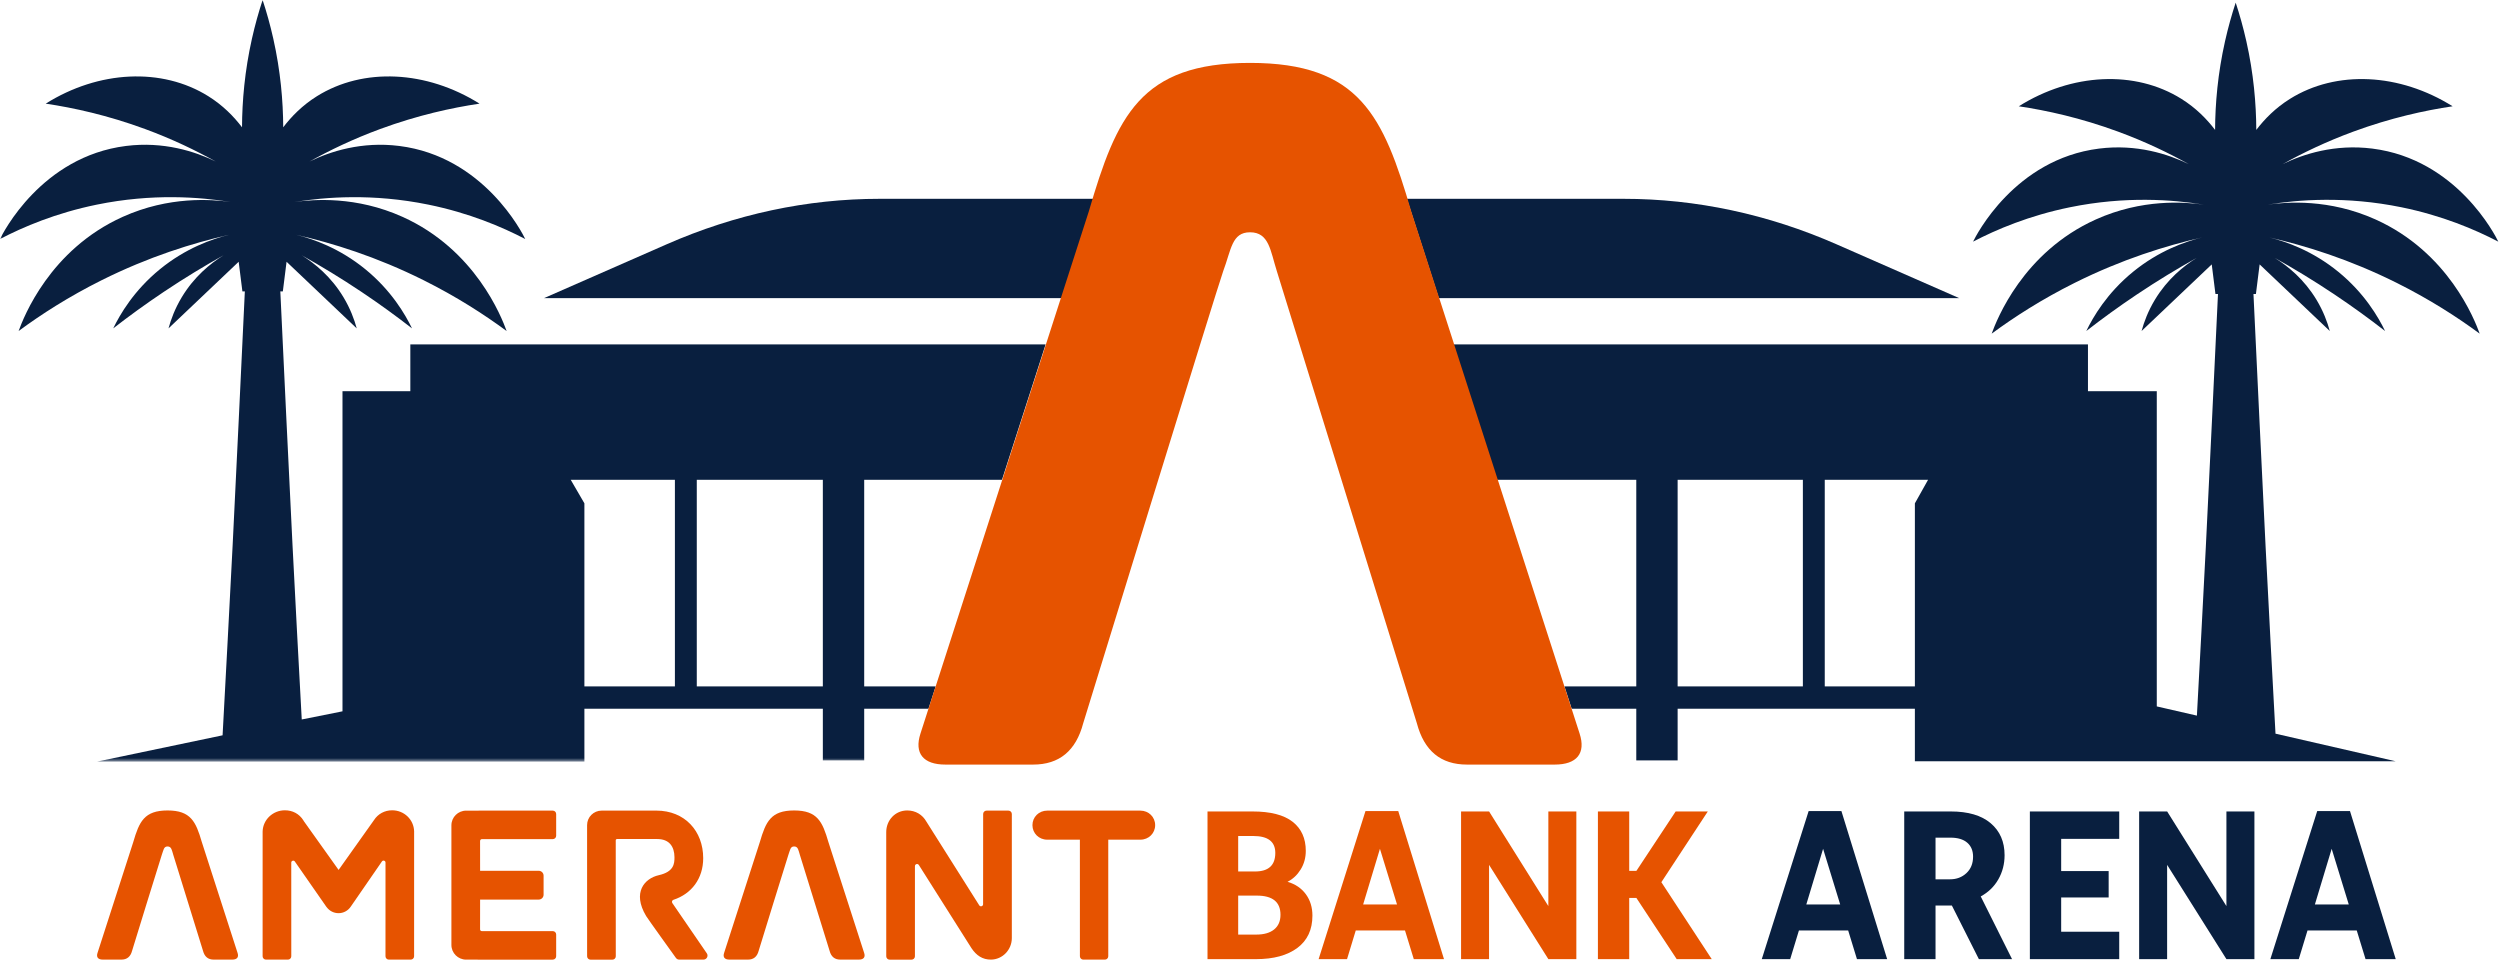 <?xml version="1.0" encoding="UTF-8" standalone="no"?>
<!-- Created with Inkscape (http://www.inkscape.org/) -->

<svg
   xmlns:dc="http://purl.org/dc/elements/1.1/"
   xmlns:cc="http://creativecommons.org/ns#"
   xmlns:rdf="http://www.w3.org/1999/02/22-rdf-syntax-ns#"
   xmlns:svg="http://www.w3.org/2000/svg"
   xmlns="http://www.w3.org/2000/svg"
   xmlns:xlink="http://www.w3.org/1999/xlink"
   xmlns:sodipodi="http://sodipodi.sourceforge.net/DTD/sodipodi-0.dtd"
   xmlns:inkscape="http://www.inkscape.org/namespaces/inkscape"
   width="134.408mm"
   height="51.594mm"
   viewBox="0 0 134.408 51.594"
   version="1.1"
   id="svg8"
   inkscape:version="0.92.5 (2060ec1f9f, 2020-04-08)"
   sodipodi:docname="test.svg">
  <defs
     id="defs2">
    <polygon
       points="491.81,0 491.81,215.503 0,215.503 0,0 "
       id="path-1" />
    <polygon
       points="491.81,0 491.81,215.503 0,215.503 0,0 "
       id="path-1-4" />
  </defs>
  <sodipodi:namedview
     id="base"
     pagecolor="#ffffff"
     bordercolor="#666666"
     borderopacity="1.0"
     inkscape:pageopacity="0.0"
     inkscape:pageshadow="2"
     inkscape:zoom="0.7"
     inkscape:cx="260.0267"
     inkscape:cy="396.53834"
     inkscape:document-units="mm"
     inkscape:current-layer="layer1"
     showgrid="false"
     inkscape:pagecheckerboard="true"
     inkscape:window-width="1920"
     inkscape:window-height="1009"
     inkscape:window-x="1912"
     inkscape:window-y="70"
     inkscape:window-maximized="1"
     fit-margin-top="0"
     fit-margin-left="0"
     fit-margin-right="0"
     fit-margin-bottom="0" />
  <g
     inkscape:label="Layer 1"
     inkscape:groupmode="layer"
     id="layer1"
     transform="translate(-3.163,-185.891)">
    <g
       id="Amerant_Bank_Arena_Primary_Logo_Light"
       transform="matrix(0.191,0,0,0.19,3.163,185.806)"
       style="fill:none;fill-rule:evenodd;stroke:none;stroke-width:1">
      <path
         id="Fill-1"
         d="m 348.528,264.902 h 5.079 c 2.178,0 3.86,-0.484 5.047,-1.458 1.187,-0.973 1.781,-2.354 1.781,-4.145 0,-3.617 -2.219,-5.426 -6.654,-5.426 h -5.253 z m 0,-17.857 h 4.729 c 3.812,0 5.718,-1.751 5.718,-5.253 0,-3.19 -2.062,-4.786 -6.187,-4.786 h -4.26 z m -8.636,24.802 v -41.786 h 12.664 c 5.056,0 8.82,0.974 11.293,2.918 2.469,1.946 3.706,4.69 3.706,8.229 0,1.946 -0.479,3.698 -1.43,5.253 -0.955,1.557 -2.189,2.723 -3.706,3.502 2.217,0.661 3.939,1.838 5.164,3.531 1.225,1.692 1.839,3.706 1.839,6.04 0,3.968 -1.41,7.013 -4.23,9.134 -2.823,2.121 -6.704,3.179 -11.645,3.179 z"
         inkscape:connector-curvature="0"
         style="fill:#e65300" />
      <path
         id="Fill-2"
         d="m 383.701,256.381 h 9.537 l -4.809,-15.75 z m -12.529,15.466 13.189,-41.903 h 9.22 l 12.878,41.903 h -8.5 l -2.476,-8.111 h -13.86 l -2.455,8.111 z"
         inkscape:connector-curvature="0"
         style="fill:#e65300" />
      <polyline
         points="411.266 271.847 411.266 230.061 419.152 230.061 435.834 256.839 435.834 230.061 443.713 230.061 443.713 271.847 435.834 271.847 419.143 245.17 419.143 271.847 411.266 271.847"
         id="Fill-3"
         style="fill:#e65300" />
      <polyline
         points="449.784 271.847 449.784 230.061 458.597 230.061 458.597 246.87 460.627 246.862 471.668 230.061 480.716 230.061 467.644 250.078 481.824 271.847 471.961 271.847 460.611 254.533 458.597 254.533 458.597 271.847 449.784 271.847"
         id="Fill-4"
         style="fill:#e65300" />
      <path
         id="Fill-5"
         d="m 508.444,256.381 h 9.537 l -4.81,-15.75 z m -12.533,15.466 13.193,-41.903 h 9.219 l 12.879,41.903 h -8.501 l -2.474,-8.111 h -13.861 l -2.458,8.111 z"
         inkscape:connector-curvature="0"
         style="fill:#091f3f" />
      <path
         id="Fill-6"
         d="m 544.819,249.261 h 4.086 c 1.829,0 3.366,-0.582 4.609,-1.75 1.247,-1.168 1.871,-2.722 1.871,-4.669 0,-1.672 -0.548,-2.985 -1.637,-3.938 -1.089,-0.953 -2.665,-1.431 -4.726,-1.431 h -4.203 z m 0,22.586 h -8.811 v -41.786 h 13.073 c 4.902,0 8.656,1.109 11.261,3.327 2.606,2.219 3.913,5.234 3.913,9.045 0,2.49 -0.584,4.767 -1.752,6.828 -1.168,2.064 -2.823,3.678 -4.961,4.845 l 8.814,17.741 h -9.338 l -7.604,-15.174 h -4.595 z"
         inkscape:connector-curvature="0"
         style="fill:#091f3f" />
      <polyline
         points="571.373 271.847 571.373 230.061 596.526 230.061 596.526 237.823 580.184 237.823 580.184 246.927 593.55 246.927 593.55 254.397 580.184 254.397 580.184 264.086 596.526 264.086 596.526 271.847 571.373 271.847"
         id="Fill-7"
         style="fill:#091f3f" />
      <polyline
         points="602.13 271.847 602.13 230.061 610.017 230.061 626.698 256.839 626.698 230.061 634.579 230.061 634.579 271.847 626.698 271.847 610.007 245.17 610.007 271.847 602.13 271.847"
         id="Fill-8"
         style="fill:#091f3f" />
      <path
         id="Fill-9"
         d="m 651.601,256.381 h 9.536 l -4.81,-15.75 z m -12.532,15.466 13.191,-41.903 h 9.22 l 12.878,41.903 h -8.5 l -2.475,-8.111 h -13.86 l -2.458,8.111 z"
         inkscape:connector-curvature="0"
         style="fill:#091f3f" />
      <path
         id="Fill-10"
         d="m 116.57,235.693 c -0.095,-3.343 -2.814,-5.961 -6.189,-5.961 -2.114,0 -3.982,1.022 -5.103,2.769 l -9.968,14.104 -9.792,-13.81 -0.148,-0.258 c -1.159,-1.808 -2.998,-2.805 -5.175,-2.805 -3.343,0 -6.169,2.617 -6.269,5.985 l -0.003,35.315 c 0,0.528 0.428,0.956 0.956,0.956 h 6.161 c 0.528,0 0.955,-0.428 0.955,-0.956 l -0.008,-26.495 c 0,-0.541 0.698,-0.759 1.006,-0.315 l 8.799,12.715 0.146,0.194 c 0.827,1.104 2.026,1.712 3.374,1.712 1.37,0 2.656,-0.7 3.43,-1.86 l 8.767,-12.778 c 0.307,-0.448 1.008,-0.231 1.007,0.312 l -0.007,26.515 c 0,0.528 0.428,0.956 0.956,0.956 h 6.145 c 0.527,0 0.955,-0.428 0.955,-0.956 l 0.005,-35.339"
         inkscape:connector-curvature="0"
         style="fill:#e65300" />
      <g
         transform="translate(127.063,229.778)"
         id="Group-14"
         style="fill:#e65300">
        <path
           id="Fill-11"
           d="m 28.534,8.116 c 0.527,0 0.955,-0.428 0.955,-0.956 V 0.999 c 0,-0.527 -0.428,-0.955 -0.955,-0.955 L 4.155,0.05 C 1.86,0.05 0,1.91 0,4.205 v 33.85 c 0,2.296 1.86,4.156 4.155,4.156 l 24.378,0.001 c 0.528,0 0.956,-0.428 0.956,-0.955 v -6.161 c 0,-0.529 -0.428,-0.956 -0.955,-0.956 H 8.548 c -0.263,0 -0.477,-0.214 -0.477,-0.478 l 0.007,-8.445 h 16.496 c 0.759,0 1.373,-0.615 1.373,-1.373 v -5.402 c 0,-0.757 -0.614,-1.373 -1.373,-1.373 H 8.078 L 8.071,8.636 c 0,-0.289 0.234,-0.525 0.523,-0.525 l 19.94,0.005"
           inkscape:connector-curvature="0" />
        <path
           id="Fill-13"
           d="m 156.794,0.046 h -2.957 c -0.008,0 -0.015,-0.001 -0.023,-0.001 -0.007,0 -0.015,0.001 -0.022,0.001 h -3.159 c -0.528,0 -0.956,0.429 -0.956,0.956 l -0.016,25.534 c -0.001,0.588 -0.77,0.809 -1.083,0.311 L 133.72,3.191 C 132.595,1.163 130.623,0 128.31,0 c -3.387,0 -5.916,2.756 -5.916,6.144 l 0.007,35.122 c 0,0.528 0.428,0.956 0.956,0.956 h 6.161 c 0.528,0 0.955,-0.428 0.955,-0.956 l 0.004,-25.514 c 0,-0.599 0.783,-0.824 1.102,-0.317 l 14.797,23.508 c 1.379,2.095 3.129,3.284 5.522,3.259 3.271,-0.034 5.852,-2.815 5.852,-6.086 V 1.002 c 0,-0.527 -0.429,-0.956 -0.956,-0.956"
           inkscape:connector-curvature="0" />
      </g>
      <path
         id="Fill-15"
         d="m 198.936,270.179 -9.684,-14.193 c -0.227,-0.333 -0.078,-0.797 0.306,-0.923 5.102,-1.683 8.381,-5.997 8.381,-11.79 0,-7.65 -5.172,-13.453 -13.177,-13.453 H 169.36 c -2.268,0 -4.105,1.838 -4.105,4.104 l 0.005,37.12 c 0,0.528 0.428,0.956 0.956,0.956 h 6.161 c 0.527,0 0.955,-0.428 0.955,-0.956 l -0.012,-32.822 c 0,-0.199 0.162,-0.36 0.361,-0.36 h 11.305 c 3.411,0 4.842,2.14 4.866,5.142 0.015,1.882 -0.2,4.137 -4.437,5.095 -3.973,0.908 -7.52,4.859 -3.544,11.551 0.502,0.845 8.396,11.867 8.396,11.867 0.212,0.291 0.55,0.463 0.909,0.463 h 6.839 c 0.927,0 1.463,-1.05 0.921,-1.801"
         inkscape:connector-curvature="0"
         style="fill:#e65300" />
      <path
         id="Fill-16"
         d="m 320.996,229.825 h -26.223 c -2.331,0 -4.158,1.806 -4.158,4.11 0,2.306 1.827,4.111 4.158,4.111 h 9.197 l 0.005,32.986 c 0,0.528 0.427,0.956 0.955,0.956 h 6.073 c 0.527,0 0.955,-0.428 0.955,-0.956 l -0.002,-32.986 h 9.04 c 2.332,0 4.158,-1.805 4.158,-4.111 0,-2.304 -1.826,-4.11 -4.158,-4.11"
         inkscape:connector-curvature="0"
         style="fill:#e65300" />
      <path
         id="Fill-17"
         d="m 66.88,270.117 c -0.426,-1.319 -10.077,-31.419 -10.077,-31.419 -1.663,-5.725 -3.084,-8.92 -9.642,-8.92 -6.559,0 -7.979,3.195 -9.642,8.92 0,0 -9.652,30.1 -10.077,31.419 -0.382,1.184 0.166,1.863 1.49,1.863 h 5.249 c 1.573,0 2.564,-0.831 3,-2.487 0,0 8.093,-26.44 8.373,-27.189 0.485,-1.292 0.51,-2.339 1.607,-2.339 1.145,0 1.217,1.121 1.604,2.339 l 8.376,27.189 c 0.436,1.656 1.428,2.487 2.999,2.487 h 5.249 c 1.325,0 1.873,-0.679 1.491,-1.863"
         inkscape:connector-curvature="0"
         style="fill:#e65300" />
      <path
         id="Fill-18"
         d="m 243.252,270.117 c -0.425,-1.319 -10.077,-31.419 -10.077,-31.419 -1.663,-5.725 -3.083,-8.92 -9.642,-8.92 -6.558,0 -7.979,3.195 -9.642,8.92 0,0 -9.651,30.1 -10.076,31.419 -0.383,1.184 0.165,1.863 1.49,1.863 h 5.249 c 1.572,0 2.563,-0.831 2.999,-2.487 0,0 8.094,-26.44 8.374,-27.189 0.484,-1.292 0.51,-2.339 1.606,-2.339 1.145,0 1.218,1.121 1.604,2.339 l 8.376,27.189 c 0.436,1.656 1.428,2.487 3,2.487 h 5.249 c 1.325,0 1.872,-0.679 1.49,-1.863"
         inkscape:connector-curvature="0"
         style="fill:#e65300" />
      <path
         id="Fill-19"
         d="m 491.454,179.325 -0.026,0.097 c -0.007,0.028 -0.014,0.055 -0.022,0.083 l 0.048,-0.18"
         inkscape:connector-curvature="0"
         style="fill:#091f3f" />
      <path
         id="Fill-20"
         d="m 463.435,188.596 0.016,-0.043 c 0.005,-0.011 0.01,-0.023 0.015,-0.035 l -0.031,0.078"
         inkscape:connector-curvature="0"
         style="fill:#091f3f" />
      <path
         id="Fill-21"
         d="m 463.481,188.479 c -0.005,0.013 -0.01,0.027 -0.015,0.039 l 0.006,-0.016 0.009,-0.023"
         inkscape:connector-curvature="0"
         style="fill:#091f3f" />
      <g
         transform="translate(0.06,0.449)"
         id="Group-25">
        <mask
           fill="white"
           id="mask-2">
          <use
             id="use188"
             xlink:href="#path-1-4"
             x="0"
             y="0"
             width="100%"
             height="100%" />
        </mask>
        <g
           id="Clip-23" />
        <path
           mask="url(#mask-2)"
           id="Fill-22"
           d="m 491.311,73.268 c 0,0 0,0 0,0.001 -10e-4,0.007 -0.002,0.013 -0.002,0.02 l 0.002,-0.021"
           inkscape:connector-curvature="0"
           style="fill:#091f3f" />
        <path
           mask="url(#mask-2)"
           id="Fill-24"
           d="m 189.913,135.762 v 58.47 h -25.476 v -51.807 l -3.849,-6.663 z m 6.159,58.47 h 35.483 v -58.47 H 196.072 Z M 115.441,110.696 H 96.345 v 90.579 l -11.468,2.307 c -0.882,-16.735 -1.749,-32.026 -2.601,-49.395 -1.173,-23.914 -2.311,-47.828 -3.428,-71.741 0.236,0 0.472,0 0.709,0 0.349,-2.793 0.698,-5.586 1.047,-8.379 6.584,6.284 13.167,12.569 19.751,18.853 -0.691,-2.554 -1.825,-5.629 -3.741,-8.828 -3.481,-5.813 -8.048,-9.535 -11.754,-11.866 5.402,3.037 11.04,6.465 16.841,10.37 5.128,3.451 9.863,6.919 14.215,10.324 C 114.021,88.986 110.114,82.2 102.749,76.162 95.476,70.2 88.071,67.62 83.358,66.447 c 10.129,2.315 22.523,6.17 35.85,12.857 9.227,4.63 16.993,9.657 23.342,14.364 -1.415,-3.913 -8.781,-23.029 -29.328,-32.319 -13.022,-5.889 -24.986,-4.958 -30.374,-4.19 8.634,-1.407 21.988,-2.484 37.706,0.748 11.465,2.358 20.656,6.281 27.232,9.726 -0.8,-1.666 -11.657,-23.323 -35.461,-26.334 -10.571,-1.338 -19.409,1.543 -25.251,4.399 5.626,-3.155 12.24,-6.365 19.864,-9.187 10.579,-3.916 20.189,-6.02 27.981,-7.182 -14.898,-9.403 -32.72,-10.318 -45.786,-2.095 -4.095,2.576 -7.146,5.713 -9.471,8.781 C 79.628,28.576 78.91,20.099 76.863,10.925 75.993,7.022 74.969,3.377 73.863,0 c -1.106,3.377 -2.13,7.022 -3.001,10.925 -2.045,9.174 -2.764,17.651 -2.798,25.09 -2.326,-3.068 -5.376,-6.205 -9.47,-8.781 -13.067,-8.223 -30.889,-7.308 -45.786,2.095 7.791,1.162 17.4,3.266 27.98,7.182 7.624,2.822 14.239,6.032 19.865,9.187 C 54.81,42.842 45.972,39.961 35.401,41.299 11.598,44.31 0.74,65.967 -0.06,67.633 6.516,64.188 15.707,60.265 27.172,57.907 42.89,54.675 56.244,55.752 64.878,57.159 59.491,56.391 47.526,55.46 34.504,61.349 13.957,70.639 6.591,89.755 5.177,93.668 11.525,88.961 19.291,83.934 28.519,79.304 41.846,72.617 54.239,68.762 64.369,66.447 59.656,67.62 52.25,70.2 44.978,76.162 37.612,82.2 33.705,88.986 31.81,92.92 c 4.353,-3.405 9.087,-6.873 14.215,-10.324 5.801,-3.905 11.439,-7.333 16.841,-10.37 -3.706,2.331 -8.272,6.053 -11.754,11.866 -1.917,3.199 -3.05,6.274 -3.741,8.828 6.584,-6.284 13.167,-12.569 19.751,-18.853 0.349,2.793 0.698,5.586 1.048,8.379 0.229,0 0.458,0 0.688,0 -1.117,23.913 -2.256,47.827 -3.429,71.741 -0.927,18.902 -1.873,35.355 -2.834,53.876 l -35.332,7.44 h 137.174 v -14.966 h 67.118 v 14.634 h 11.641 v -14.634 h 18.091 c 0.629,-1.96 1.305,-4.065 2.022,-6.305 h -20.113 v -58.47 h 38.778 c 3.83,-11.944 7.456,-23.251 10.345,-32.258 0.698,-2.179 1.336,-4.168 1.94,-6.054 H 115.441 Z"
           inkscape:connector-curvature="0"
           style="fill:#091f3f" />
      </g>
      <path
         id="Fill-26"
         d="m 539.005,142.874 v 51.807 h -25.369 v -58.47 h 29.084 z m -66.78,51.807 h 35.252 v -58.47 H 472.225 Z M 668.667,62.544 c -13.022,-5.888 -24.986,-4.957 -30.374,-4.189 8.634,-1.408 21.987,-2.484 37.705,0.748 11.465,2.357 20.656,6.28 27.233,9.725 -0.801,-1.666 -11.658,-23.323 -35.461,-26.334 -10.572,-1.337 -19.409,1.544 -25.252,4.399 5.627,-3.154 12.241,-6.364 19.865,-9.187 10.579,-3.915 20.188,-6.019 27.979,-7.181 -14.896,-9.404 -32.718,-10.318 -45.785,-2.095 -4.094,2.576 -7.145,5.712 -9.47,8.781 -0.035,-7.439 -0.752,-15.916 -2.799,-25.091 -0.87,-3.902 -1.895,-7.547 -3,-10.924 -1.107,3.377 -2.13,7.022 -3.001,10.924 -2.046,9.175 -2.764,17.652 -2.798,25.091 -2.326,-3.069 -5.377,-6.205 -9.471,-8.781 -13.066,-8.223 -30.888,-7.309 -45.786,2.095 7.792,1.162 17.401,3.266 27.981,7.181 7.624,2.823 14.238,6.033 19.864,9.187 -5.843,-2.855 -14.68,-5.736 -25.251,-4.399 -23.804,3.011 -34.661,24.668 -35.461,26.334 6.576,-3.445 15.767,-7.368 27.231,-9.725 15.719,-3.232 29.073,-2.156 37.706,-0.748 -5.387,-0.768 -17.352,-1.699 -30.374,4.189 -20.545,9.291 -27.912,28.406 -29.327,32.319 6.348,-4.706 14.115,-9.734 23.342,-14.363 13.327,-6.688 25.721,-10.542 35.85,-12.858 -4.713,1.173 -12.118,3.754 -19.391,9.715 -7.366,6.038 -11.272,12.824 -13.167,16.758 4.353,-3.404 9.087,-6.872 14.214,-10.324 5.801,-3.905 11.439,-7.332 16.842,-10.369 -3.706,2.331 -8.273,6.053 -11.754,11.865 -1.917,3.2 -3.05,6.275 -3.741,8.828 6.584,-6.284 13.167,-12.568 19.751,-18.853 0.349,2.793 0.698,5.587 1.046,8.38 0.237,0 0.473,0 0.71,0 -1.117,23.913 -2.255,47.826 -3.428,71.741 -0.822,16.73 -1.656,31.54 -2.504,47.561 l -11.293,-2.607 V 111.145 H 587.726 V 97.899 H 408.969 c 0.605,1.886 1.242,3.875 1.941,6.054 2.888,9.007 6.514,20.314 10.344,32.258 h 39.331 v 58.47 h -20.207 c 0.716,2.235 1.395,4.35 2.023,6.305 h 18.184 v 14.634 h 11.64 v -14.634 h 66.78 v 14.879 h 135.353 l -33.844,-7.814 c -0.941,-18.034 -1.865,-34.176 -2.773,-52.668 -1.172,-23.915 -2.31,-47.828 -3.427,-71.741 0.228,0 0.458,0 0.687,0 0.35,-2.793 0.698,-5.587 1.048,-8.38 6.583,6.285 13.167,12.569 19.75,18.853 -0.69,-2.553 -1.824,-5.628 -3.74,-8.828 -3.482,-5.812 -8.049,-9.534 -11.755,-11.865 5.402,3.037 11.041,6.464 16.842,10.369 5.128,3.452 9.862,6.92 14.215,10.324 -1.896,-3.934 -5.802,-10.72 -13.167,-16.758 -7.273,-5.961 -14.679,-8.542 -19.392,-9.715 10.129,2.316 22.522,6.17 35.851,12.858 9.227,4.629 16.993,9.657 23.341,14.363 -1.415,-3.913 -8.781,-23.028 -29.327,-32.319 z"
         inkscape:connector-curvature="0"
         style="fill:#091f3f" />
      <path
         id="Fill-27"
         d="m 247.59,56.704 c -20.379,0 -40.624,4.348 -59.954,12.878 L 153.13,84.807 h 145.892 l 8.98,-28.103 H 247.59"
         inkscape:connector-curvature="0"
         style="fill:#091f3f" />
      <path
         id="Fill-28"
         d="M 551.476,84.807 516.97,69.582 C 497.64,61.052 477.395,56.704 457.016,56.704 h -61.005 l 8.979,28.103 h 146.486"
         inkscape:connector-curvature="0"
         style="fill:#091f3f" />
      <path
         id="Fill-29"
         d="M 444.636,208.029 C 442.634,201.823 397.23,60.213 397.23,60.213 389.404,33.278 382.721,18.245 351.864,18.245 c -30.857,0 -37.54,15.033 -45.365,41.968 0,0 -45.406,141.61 -47.408,147.816 -1.797,5.574 0.779,8.768 7.013,8.768 h 24.695 c 7.395,0 12.059,-3.909 14.11,-11.705 0,0 38.079,-124.389 39.398,-127.91 2.278,-6.082 2.397,-11.006 7.557,-11.006 5.388,0 5.727,5.268 7.546,11.006 l 39.409,127.91 c 2.051,7.796 6.714,11.705 14.11,11.705 h 24.695 c 6.234,0 8.811,-3.194 7.012,-8.768"
         inkscape:connector-curvature="0"
         style="fill:#e65300" />
    </g>
  </g>
</svg>
